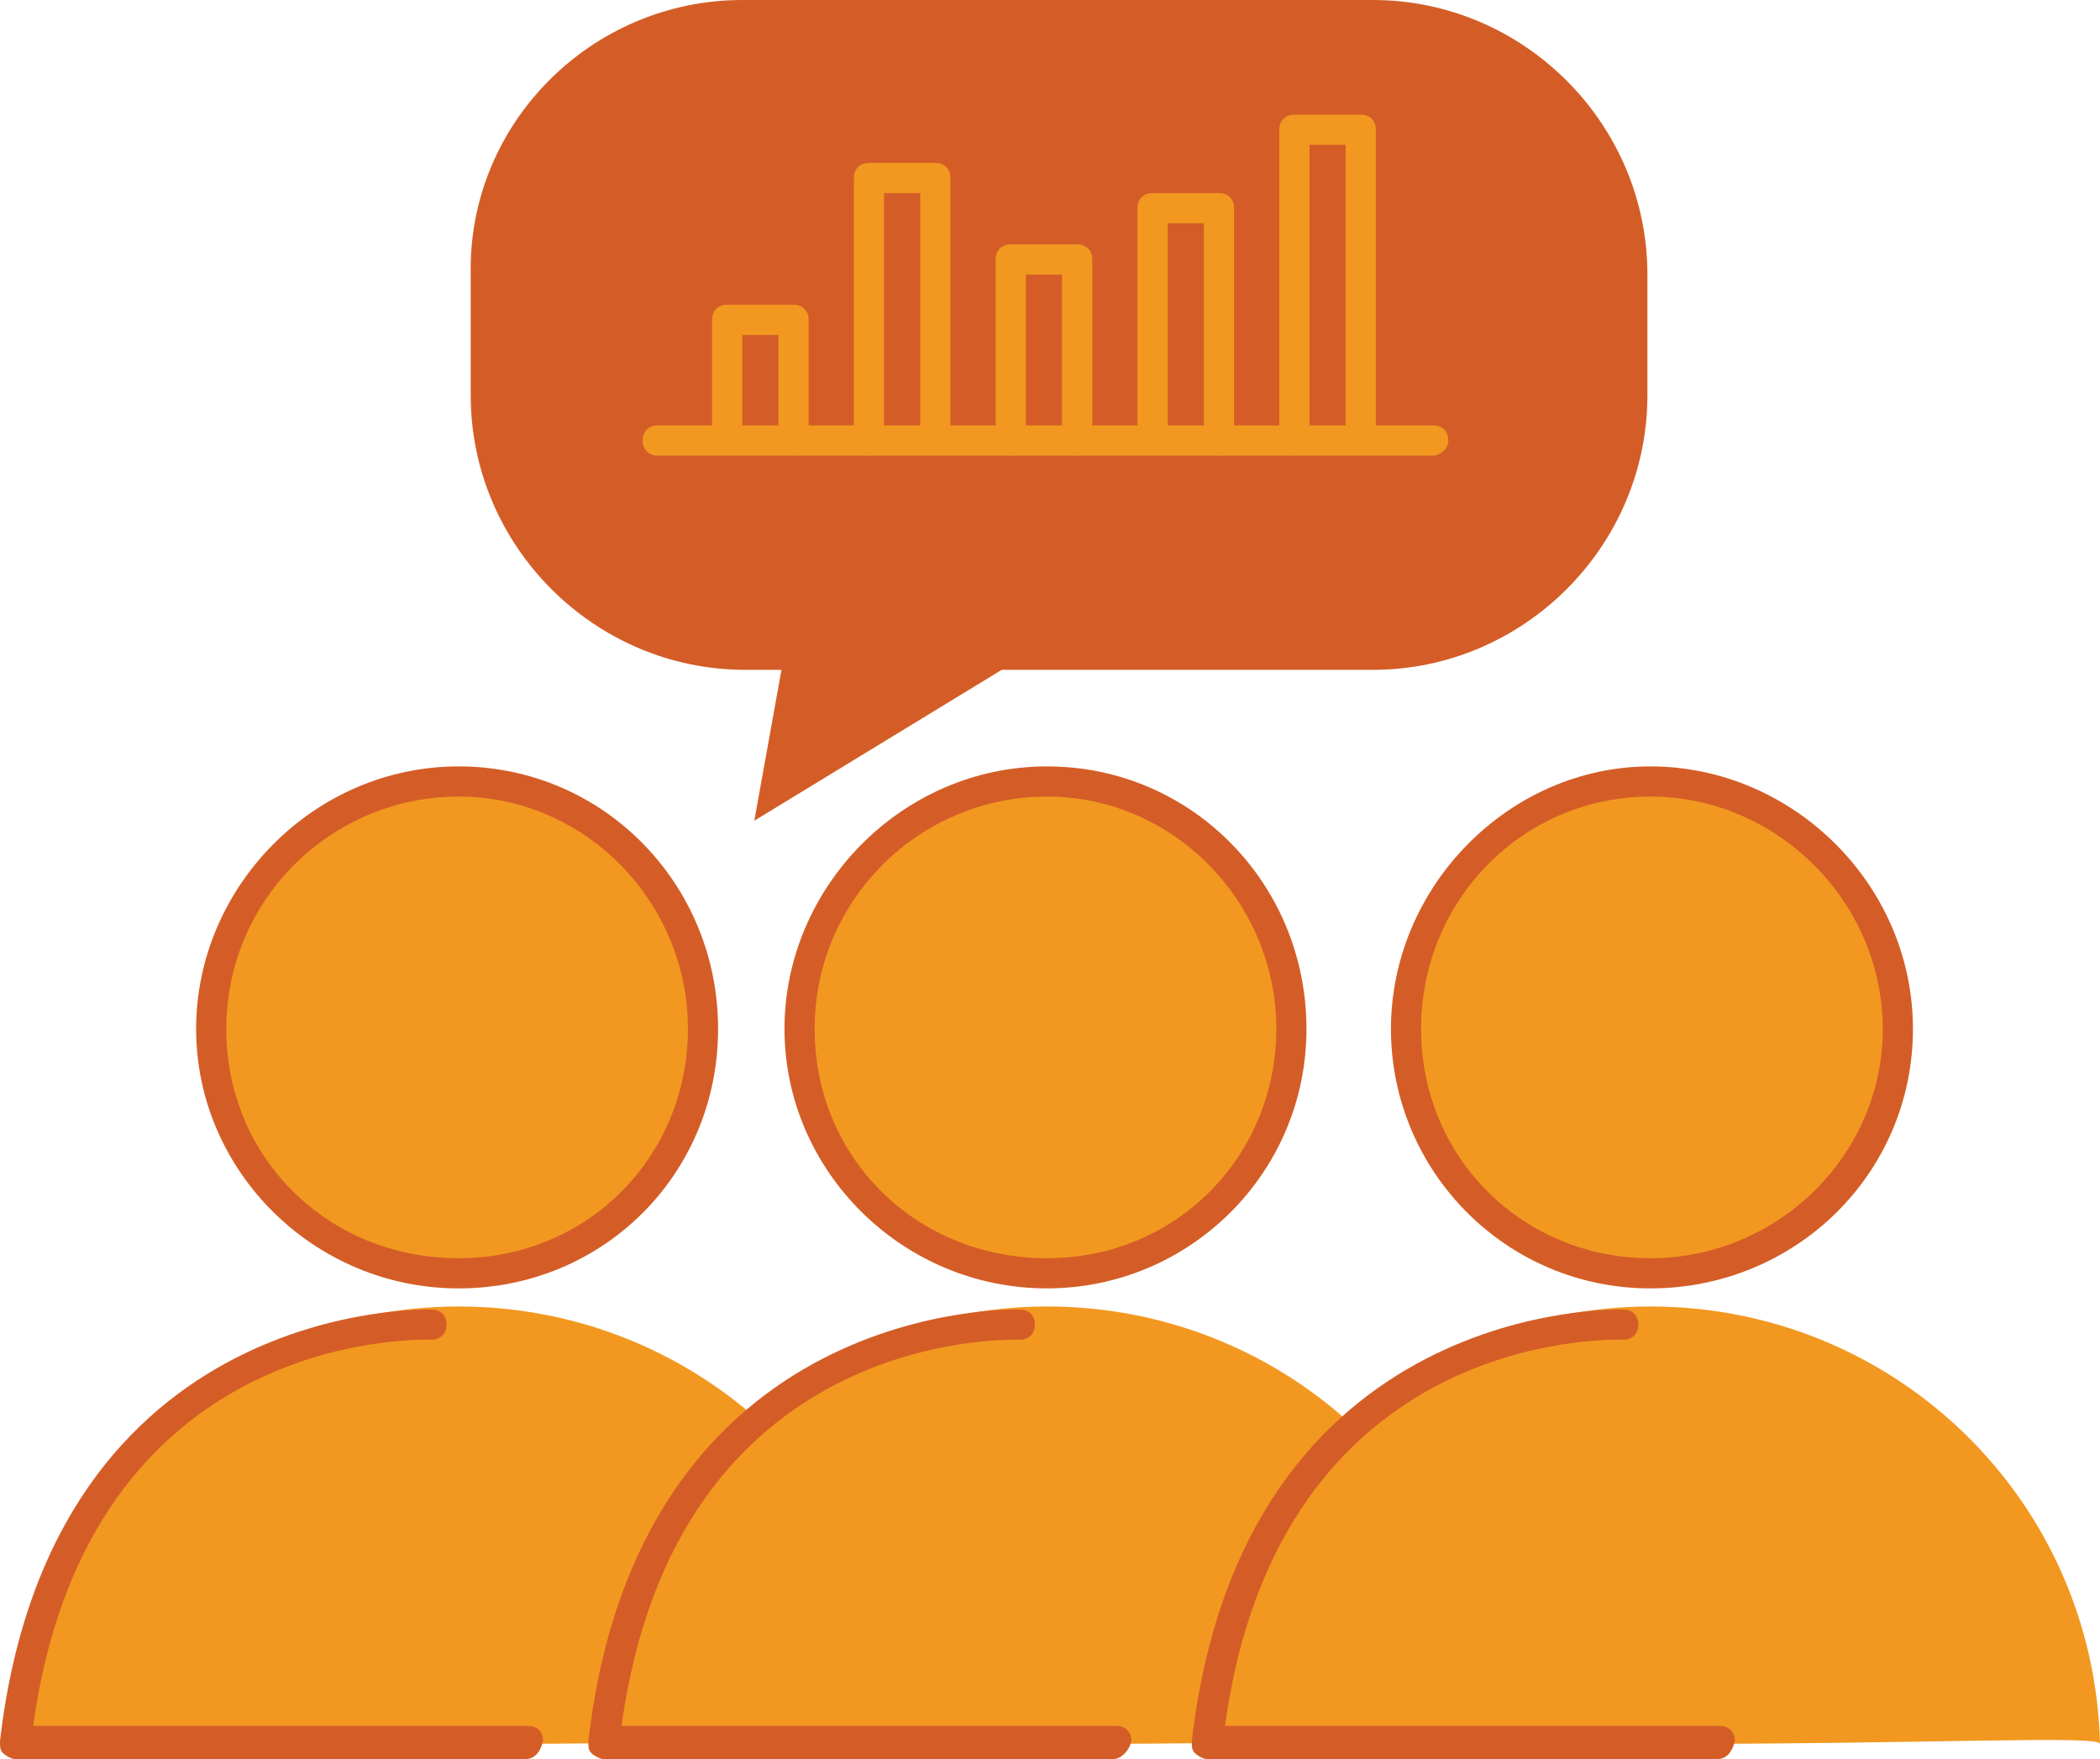 <?xml version="1.0" encoding="UTF-8"?><svg id="Layer_2" xmlns="http://www.w3.org/2000/svg" viewBox="0 0 69.6 58.3"><g id="Layer_1-2"><path d="m15.2,42.2c4.5,0,8.1-3.6,8.1-8.1s-3.6-8.2-8.1-8.2-8.2,3.6-8.2,8.2,3.7,8.1,8.2,8.1Z" style="fill:#f29820; stroke-width:0px;"/><path d="m15.2,42.7c-4.8,0-8.7-3.9-8.7-8.6s3.9-8.7,8.7-8.7,8.6,3.9,8.6,8.7-3.8,8.6-8.6,8.6Zm0-16.3c-4.2,0-7.7,3.4-7.7,7.7s3.4,7.6,7.7,7.6,7.6-3.4,7.6-7.6-3.4-7.7-7.6-7.7Z" style="fill:#d45d27; stroke-width:0px;"/><path d="m30.1,57.8c-.2-8.1-6.8-14.5-14.9-14.5S.5,49.8.3,57.8h14.8c9.7,0,15-.3,15,0h0Z" style="fill:#f29820; stroke-width:0px;"/><path d="m17.4,58.3H.5c-.1,0-.3-.1-.4-.2s-.1-.2-.1-.4c1.7-14.7,14.2-14.3,14.3-14.3.3,0,.5.2.5.5s-.2.5-.5.5c-.5,0-11.4-.3-13.2,12.8h16.4c.3,0,.5.2.5.5-.1.4-.3.6-.6.6h0Z" style="fill:#d45d27; stroke-width:0px;"/><path d="m34.7,42.2c4.5,0,8.1-3.6,8.1-8.1s-3.6-8.2-8.1-8.2-8.2,3.6-8.2,8.2,3.7,8.1,8.2,8.1Z" style="fill:#f29820; stroke-width:0px;"/><path d="m34.7,42.7c-4.8,0-8.7-3.9-8.7-8.6s3.9-8.7,8.7-8.7,8.6,3.9,8.6,8.7-3.9,8.6-8.6,8.6Zm0-16.3c-4.2,0-7.7,3.4-7.7,7.7s3.4,7.6,7.7,7.6,7.6-3.4,7.6-7.6-3.4-7.7-7.6-7.7Z" style="fill:#d45d27; stroke-width:0px;"/><path d="m49.6,57.8c-.2-8.1-6.8-14.5-14.9-14.5s-14.7,6.5-14.9,14.5h14.8c9.7,0,15-.3,15,0Z" style="fill:#f29820; stroke-width:0px;"/><path d="m36.9,58.3h-16.9c-.1,0-.3-.1-.4-.2s-.1-.2-.1-.4c1.7-14.7,14.2-14.3,14.3-14.3.3,0,.5.2.5.5s-.2.5-.5.5c-.5,0-11.4-.3-13.2,12.8h16.4c.3,0,.5.2.5.5-.1.4-.4.6-.6.6h0Z" style="fill:#d45d27; stroke-width:0px;"/><path d="m54.7,42.2c4.5,0,8.2-3.6,8.2-8.1s-3.6-8.2-8.2-8.2-8.1,3.6-8.1,8.2c0,4.5,3.6,8.1,8.1,8.1Z" style="fill:#f29820; stroke-width:0px;"/><path d="m54.7,42.7c-4.8,0-8.6-3.9-8.6-8.6s3.9-8.7,8.6-8.7,8.7,3.9,8.7,8.7-3.9,8.6-8.7,8.6Zm0-16.3c-4.2,0-7.6,3.4-7.6,7.7s3.4,7.6,7.6,7.6,7.7-3.4,7.7-7.6-3.5-7.7-7.7-7.7Z" style="fill:#d45d27; stroke-width:0px;"/><path d="m69.6,57.8c-.2-8.1-6.8-14.5-14.9-14.5s-14.7,6.5-14.9,14.5h14.8c9.7,0,15-.3,15,0Z" style="fill:#f29820; stroke-width:0px;"/><path d="m56.9,58.3h-16.9c-.1,0-.3-.1-.4-.2s-.1-.2-.1-.4c1.7-14.7,14.2-14.3,14.3-14.3.3,0,.5.2.5.5s-.2.5-.5.5c-.5,0-11.4-.3-13.2,12.8h16.4c.3,0,.5.2.5.5-.1.4-.3.6-.6.6h0Z" style="fill:#d45d27; stroke-width:0px;"/><path d="m24.6,0h20.9c5,0,9.1,4.1,9.1,9.1v4c0,5-4.1,9.1-9.1,9.1h-12.3l-8.2,5,.9-5h-1.2c-5,0-9.1-4.1-9.1-9.1v-4c-.1-5,4-9.1,9-9.1Z" style="fill:#d45d27; stroke-width:0px;"/><path d="m45.1,15.1c-.3,0-.5-.2-.5-.5V4.8h-1.2v9.8c0,.3-.2.5-.5.5s-.5-.2-.5-.5V4.3c0-.3.2-.5.5-.5h2.2c.3,0,.5.2.5.5v10.3c0,.3-.2.5-.5.5Z" style="fill:#f29820; stroke-width:0px;"/><path d="m40.4,15.1c-.3,0-.5-.2-.5-.5v-7.2h-1.2v7.2c0,.3-.2.5-.5.5s-.5-.2-.5-.5v-7.7c0-.3.2-.5.5-.5h2.2c.3,0,.5.2.5.5v7.7c0,.3-.2.5-.5.5Z" style="fill:#f29820; stroke-width:0px;"/><path d="m35.7,15.1c-.3,0-.5-.2-.5-.5v-5.5h-1.2v5.5c0,.3-.2.5-.5.5s-.5-.2-.5-.5v-6c0-.3.2-.5.5-.5h2.2c.3,0,.5.2.5.5v6c0,.3-.2.5-.5.5Z" style="fill:#f29820; stroke-width:0px;"/><path d="m26.3,15.1c-.3,0-.5-.2-.5-.5v-3.5h-1.2v3.5c0,.3-.2.5-.5.5s-.5-.2-.5-.5v-4c0-.3.2-.5.5-.5h2.2c.3,0,.5.2.5.5v4c0,.3-.2.5-.5.5Z" style="fill:#f29820; stroke-width:0px;"/><path d="m31,15.1c-.3,0-.5-.2-.5-.5V6.4h-1.2v8.2c0,.3-.2.5-.5.5s-.5-.2-.5-.5V5.9c0-.3.2-.5.5-.5h2.2c.3,0,.5.2.5.5v8.7c0,.3-.2.5-.5.5Z" style="fill:#f29820; stroke-width:0px;"/><path d="m47.5,15.1h-25.7c-.3,0-.5-.2-.5-.5s.2-.5.5-.5h25.7c.3,0,.5.2.5.5s-.3.5-.5.5Z" style="fill:#f29820; stroke-width:0px;"/></g></svg>